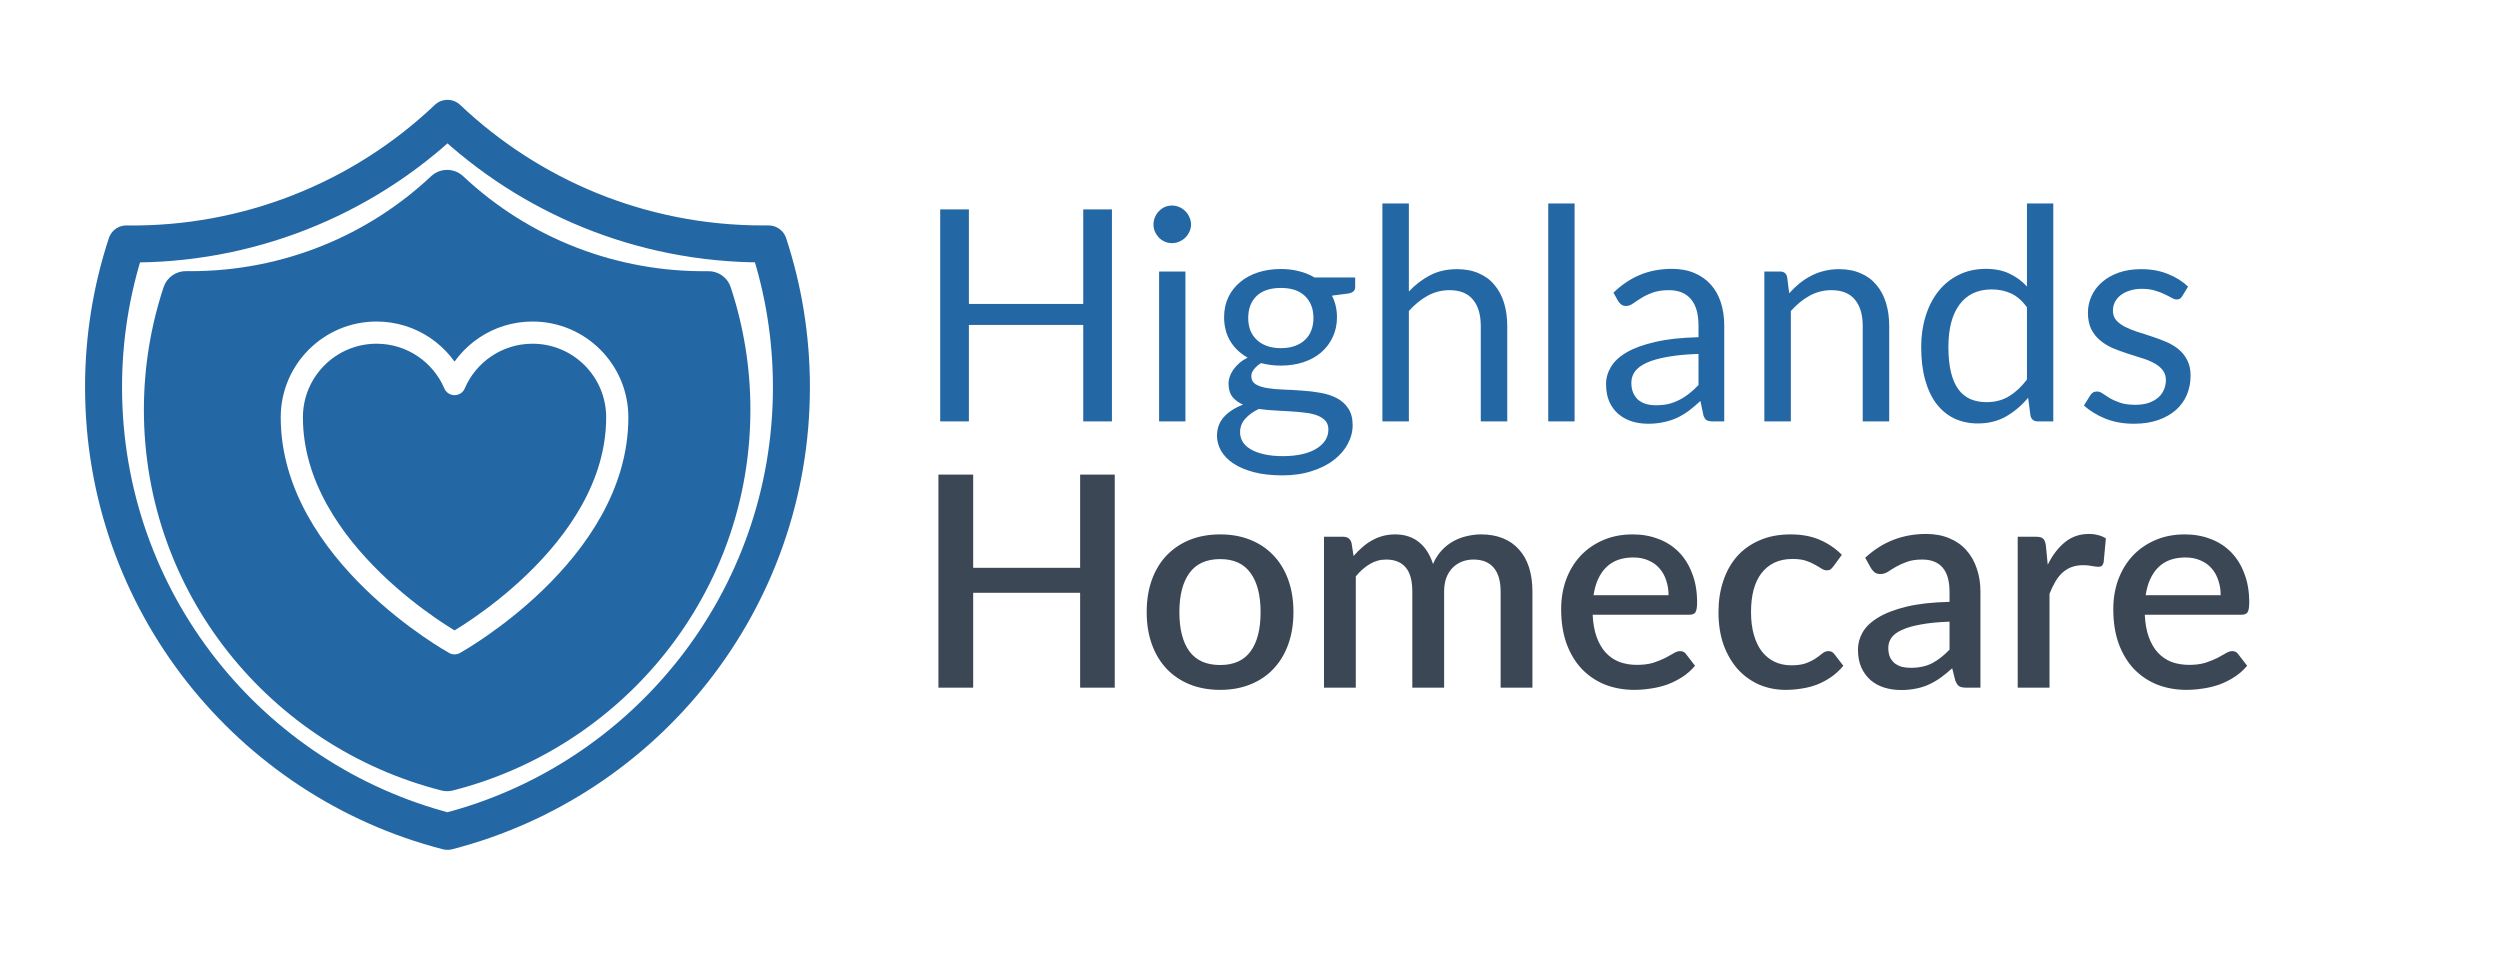 <svg width="169" height="65" viewBox="0 0 169 65" fill="none" xmlns="http://www.w3.org/2000/svg">
<rect width="169" height="65" fill="white"/>
<path d="M30.25 8C24.401 13.555 16.611 16.601 8.545 16.489C7.519 19.615 6.997 22.886 7 26.176C7 40.622 16.879 52.759 30.25 56.2C43.621 52.759 53.5 40.622 53.5 26.176C53.5 22.792 52.958 19.537 51.955 16.489H51.562C43.306 16.489 35.804 13.262 30.25 8Z" stroke="#2467A5" stroke-width="2.5" stroke-linecap="round" stroke-linejoin="round"/>
<path fill-rule="evenodd" clip-rule="evenodd" d="M29.142 11.914C29.435 11.638 29.824 11.485 30.227 11.485C30.631 11.485 31.019 11.638 31.312 11.914C35.775 16.114 41.72 18.417 47.874 18.331C48.209 18.327 48.537 18.428 48.81 18.621C49.083 18.814 49.287 19.088 49.392 19.404C50.279 22.084 50.73 24.887 50.727 27.707C50.727 40.088 42.182 50.487 30.62 53.435C30.363 53.501 30.092 53.501 29.834 53.435C18.272 50.487 9.727 40.088 9.727 27.707C9.727 24.811 10.196 22.019 11.062 19.404C11.167 19.088 11.371 18.813 11.644 18.62C11.917 18.427 12.245 18.325 12.581 18.329L12.881 18.331C19.18 18.331 24.904 15.893 29.142 11.914Z" fill="#2467A5"/>
<path d="M41.727 28.212C41.727 25.049 39.162 22.485 35.998 22.485C33.633 22.485 31.601 23.918 30.727 25.963C29.853 23.918 27.822 22.485 25.456 22.485C22.294 22.485 19.727 25.049 19.727 28.212C19.727 37.401 30.727 43.485 30.727 43.485C30.727 43.485 41.727 37.401 41.727 28.212Z" stroke="white" stroke-width="1.5" stroke-linecap="round" stroke-linejoin="round"/>
<path d="M75.167 14.155V28.485H73.227V21.965H65.497V28.485H63.557V14.155H65.497V20.545H73.227V14.155H75.167ZM80.135 18.355V28.485H78.355V18.355H80.135ZM80.514 15.175C80.514 15.348 80.478 15.511 80.404 15.665C80.338 15.812 80.245 15.945 80.124 16.065C80.011 16.178 79.874 16.268 79.715 16.335C79.561 16.401 79.398 16.435 79.225 16.435C79.051 16.435 78.888 16.401 78.734 16.335C78.588 16.268 78.458 16.178 78.344 16.065C78.231 15.945 78.141 15.812 78.075 15.665C78.008 15.511 77.975 15.348 77.975 15.175C77.975 15.002 78.008 14.838 78.075 14.685C78.141 14.525 78.231 14.388 78.344 14.275C78.458 14.155 78.588 14.062 78.734 13.995C78.888 13.928 79.051 13.895 79.225 13.895C79.398 13.895 79.561 13.928 79.715 13.995C79.874 14.062 80.011 14.155 80.124 14.275C80.245 14.388 80.338 14.525 80.404 14.685C80.478 14.838 80.514 15.002 80.514 15.175ZM86.589 23.535C86.949 23.535 87.266 23.485 87.539 23.385C87.812 23.285 88.043 23.145 88.229 22.965C88.416 22.785 88.556 22.572 88.649 22.325C88.743 22.072 88.789 21.795 88.789 21.495C88.789 20.875 88.599 20.381 88.219 20.015C87.846 19.648 87.302 19.465 86.589 19.465C85.869 19.465 85.319 19.648 84.939 20.015C84.566 20.381 84.379 20.875 84.379 21.495C84.379 21.795 84.426 22.072 84.519 22.325C84.619 22.572 84.763 22.785 84.949 22.965C85.136 23.145 85.366 23.285 85.639 23.385C85.912 23.485 86.229 23.535 86.589 23.535ZM89.799 29.035C89.799 28.788 89.729 28.588 89.589 28.435C89.449 28.282 89.259 28.162 89.019 28.075C88.786 27.988 88.513 27.928 88.199 27.895C87.886 27.855 87.552 27.825 87.199 27.805C86.853 27.785 86.499 27.765 86.139 27.745C85.779 27.725 85.433 27.692 85.099 27.645C84.726 27.818 84.419 28.038 84.179 28.305C83.946 28.565 83.829 28.872 83.829 29.225C83.829 29.451 83.886 29.662 83.999 29.855C84.119 30.055 84.299 30.225 84.539 30.365C84.779 30.512 85.079 30.625 85.439 30.705C85.806 30.791 86.236 30.835 86.729 30.835C87.209 30.835 87.639 30.791 88.019 30.705C88.399 30.618 88.719 30.495 88.979 30.335C89.246 30.175 89.449 29.985 89.589 29.765C89.729 29.545 89.799 29.302 89.799 29.035ZM91.609 18.755V19.415C91.609 19.635 91.469 19.775 91.189 19.835L90.039 19.985C90.266 20.425 90.379 20.912 90.379 21.445C90.379 21.938 90.282 22.388 90.089 22.795C89.903 23.195 89.642 23.538 89.309 23.825C88.976 24.111 88.576 24.331 88.109 24.485C87.642 24.638 87.136 24.715 86.589 24.715C86.116 24.715 85.669 24.658 85.249 24.545C85.036 24.678 84.873 24.822 84.759 24.975C84.646 25.122 84.589 25.271 84.589 25.425C84.589 25.665 84.686 25.848 84.879 25.975C85.079 26.095 85.339 26.181 85.659 26.235C85.979 26.288 86.343 26.322 86.749 26.335C87.162 26.348 87.582 26.372 88.009 26.405C88.442 26.431 88.862 26.482 89.269 26.555C89.683 26.628 90.049 26.748 90.369 26.915C90.689 27.081 90.946 27.311 91.139 27.605C91.339 27.898 91.439 28.278 91.439 28.745C91.439 29.178 91.329 29.598 91.109 30.005C90.896 30.412 90.586 30.771 90.179 31.085C89.772 31.405 89.272 31.658 88.679 31.845C88.093 32.038 87.429 32.135 86.689 32.135C85.949 32.135 85.302 32.062 84.749 31.915C84.196 31.768 83.736 31.572 83.369 31.325C83.002 31.078 82.726 30.791 82.539 30.465C82.359 30.145 82.269 29.808 82.269 29.455C82.269 28.955 82.426 28.532 82.739 28.185C83.052 27.838 83.483 27.561 84.029 27.355C83.729 27.221 83.489 27.045 83.309 26.825C83.136 26.598 83.049 26.295 83.049 25.915C83.049 25.768 83.076 25.618 83.129 25.465C83.183 25.305 83.263 25.148 83.369 24.995C83.483 24.835 83.619 24.685 83.779 24.545C83.939 24.405 84.126 24.282 84.339 24.175C83.839 23.895 83.449 23.525 83.169 23.065C82.889 22.598 82.749 22.058 82.749 21.445C82.749 20.951 82.843 20.505 83.029 20.105C83.222 19.698 83.489 19.355 83.829 19.075C84.169 18.788 84.573 18.568 85.039 18.415C85.513 18.262 86.029 18.185 86.589 18.185C87.029 18.185 87.439 18.235 87.819 18.335C88.199 18.428 88.546 18.568 88.859 18.755H91.609ZM95.24 19.705C95.673 19.245 96.153 18.878 96.68 18.605C97.206 18.331 97.813 18.195 98.5 18.195C99.053 18.195 99.54 18.288 99.96 18.475C100.386 18.655 100.74 18.915 101.02 19.255C101.306 19.588 101.523 19.991 101.67 20.465C101.816 20.938 101.89 21.462 101.89 22.035V28.485H100.1V22.035C100.1 21.268 99.923 20.675 99.57 20.255C99.223 19.828 98.693 19.615 97.98 19.615C97.453 19.615 96.96 19.741 96.5 19.995C96.046 20.248 95.626 20.591 95.24 21.025V28.485H93.45V13.755H95.24V19.705ZM106.442 13.755V28.485H104.662V13.755H106.442ZM114.819 23.925C113.999 23.951 113.299 24.018 112.719 24.125C112.145 24.225 111.675 24.358 111.309 24.525C110.949 24.692 110.685 24.888 110.519 25.115C110.359 25.341 110.279 25.595 110.279 25.875C110.279 26.142 110.322 26.372 110.409 26.565C110.495 26.758 110.612 26.918 110.759 27.045C110.912 27.165 111.089 27.255 111.289 27.315C111.495 27.368 111.715 27.395 111.949 27.395C112.262 27.395 112.549 27.365 112.809 27.305C113.069 27.238 113.312 27.145 113.539 27.025C113.772 26.905 113.992 26.762 114.199 26.595C114.412 26.428 114.619 26.238 114.819 26.025V23.925ZM109.069 19.785C109.629 19.245 110.232 18.841 110.879 18.575C111.525 18.308 112.242 18.175 113.029 18.175C113.595 18.175 114.099 18.268 114.539 18.455C114.979 18.642 115.349 18.901 115.649 19.235C115.949 19.568 116.175 19.971 116.329 20.445C116.482 20.918 116.559 21.438 116.559 22.005V28.485H115.769C115.595 28.485 115.462 28.458 115.369 28.405C115.275 28.345 115.202 28.232 115.149 28.065L114.949 27.105C114.682 27.352 114.422 27.572 114.169 27.765C113.915 27.951 113.649 28.111 113.369 28.245C113.089 28.372 112.789 28.468 112.469 28.535C112.155 28.608 111.805 28.645 111.419 28.645C111.025 28.645 110.655 28.591 110.309 28.485C109.962 28.372 109.659 28.205 109.399 27.985C109.145 27.765 108.942 27.488 108.789 27.155C108.642 26.815 108.569 26.415 108.569 25.955C108.569 25.555 108.679 25.172 108.899 24.805C109.119 24.431 109.475 24.102 109.969 23.815C110.462 23.528 111.105 23.295 111.899 23.115C112.692 22.928 113.665 22.822 114.819 22.795V22.005C114.819 21.218 114.649 20.625 114.309 20.225C113.969 19.818 113.472 19.615 112.819 19.615C112.379 19.615 112.009 19.672 111.709 19.785C111.415 19.892 111.159 20.015 110.939 20.155C110.725 20.288 110.539 20.412 110.379 20.525C110.225 20.631 110.072 20.685 109.919 20.685C109.799 20.685 109.695 20.655 109.609 20.595C109.522 20.528 109.449 20.448 109.389 20.355L109.069 19.785ZM120.95 19.825C121.17 19.578 121.403 19.355 121.65 19.155C121.897 18.955 122.157 18.785 122.43 18.645C122.71 18.498 123.003 18.388 123.31 18.315C123.623 18.235 123.96 18.195 124.32 18.195C124.873 18.195 125.36 18.288 125.78 18.475C126.207 18.655 126.56 18.915 126.84 19.255C127.127 19.588 127.343 19.991 127.49 20.465C127.637 20.938 127.71 21.462 127.71 22.035V28.485H125.92V22.035C125.92 21.268 125.743 20.675 125.39 20.255C125.043 19.828 124.513 19.615 123.8 19.615C123.273 19.615 122.78 19.741 122.32 19.995C121.867 20.248 121.447 20.591 121.06 21.025V28.485H119.27V18.355H120.34C120.593 18.355 120.75 18.478 120.81 18.725L120.95 19.825ZM137.022 20.765C136.689 20.318 136.329 20.008 135.942 19.835C135.556 19.655 135.122 19.565 134.642 19.565C133.702 19.565 132.979 19.901 132.472 20.575C131.966 21.248 131.712 22.208 131.712 23.455C131.712 24.115 131.769 24.681 131.882 25.155C131.996 25.622 132.162 26.008 132.382 26.315C132.602 26.615 132.872 26.835 133.192 26.975C133.512 27.115 133.876 27.185 134.282 27.185C134.869 27.185 135.379 27.052 135.812 26.785C136.252 26.518 136.656 26.142 137.022 25.655V20.765ZM138.802 13.755V28.485H137.742C137.489 28.485 137.329 28.361 137.262 28.115L137.102 26.885C136.669 27.405 136.176 27.825 135.622 28.145C135.069 28.465 134.429 28.625 133.702 28.625C133.122 28.625 132.596 28.515 132.122 28.295C131.649 28.068 131.246 27.738 130.912 27.305C130.579 26.872 130.322 26.331 130.142 25.685C129.962 25.038 129.872 24.295 129.872 23.455C129.872 22.708 129.972 22.015 130.172 21.375C130.372 20.728 130.659 20.168 131.032 19.695C131.406 19.221 131.862 18.852 132.402 18.585C132.949 18.311 133.562 18.175 134.242 18.175C134.862 18.175 135.392 18.282 135.832 18.495C136.279 18.701 136.676 18.991 137.022 19.365V13.755H138.802ZM147.514 20.025C147.434 20.172 147.31 20.245 147.144 20.245C147.044 20.245 146.93 20.208 146.804 20.135C146.677 20.061 146.52 19.982 146.334 19.895C146.154 19.802 145.937 19.718 145.684 19.645C145.43 19.565 145.13 19.525 144.784 19.525C144.484 19.525 144.214 19.565 143.974 19.645C143.734 19.718 143.527 19.822 143.354 19.955C143.187 20.088 143.057 20.245 142.964 20.425C142.877 20.598 142.834 20.788 142.834 20.995C142.834 21.255 142.907 21.471 143.054 21.645C143.207 21.818 143.407 21.968 143.654 22.095C143.9 22.221 144.18 22.335 144.494 22.435C144.807 22.528 145.127 22.631 145.454 22.745C145.787 22.852 146.11 22.971 146.424 23.105C146.737 23.238 147.017 23.405 147.264 23.605C147.51 23.805 147.707 24.052 147.854 24.345C148.007 24.631 148.084 24.978 148.084 25.385C148.084 25.852 148 26.285 147.834 26.685C147.667 27.078 147.42 27.422 147.094 27.715C146.767 28.002 146.367 28.228 145.894 28.395C145.42 28.561 144.874 28.645 144.254 28.645C143.547 28.645 142.907 28.532 142.334 28.305C141.76 28.072 141.274 27.775 140.874 27.415L141.294 26.735C141.347 26.648 141.41 26.581 141.484 26.535C141.557 26.488 141.65 26.465 141.764 26.465C141.884 26.465 142.01 26.512 142.144 26.605C142.277 26.698 142.437 26.802 142.624 26.915C142.817 27.028 143.05 27.131 143.324 27.225C143.597 27.318 143.937 27.365 144.344 27.365C144.69 27.365 144.994 27.322 145.254 27.235C145.514 27.142 145.73 27.018 145.904 26.865C146.077 26.712 146.204 26.535 146.284 26.335C146.37 26.135 146.414 25.922 146.414 25.695C146.414 25.415 146.337 25.185 146.184 25.005C146.037 24.818 145.84 24.662 145.594 24.535C145.347 24.401 145.064 24.288 144.744 24.195C144.43 24.095 144.107 23.991 143.774 23.885C143.447 23.778 143.124 23.658 142.804 23.525C142.49 23.385 142.21 23.212 141.964 23.005C141.717 22.798 141.517 22.545 141.364 22.245C141.217 21.938 141.144 21.568 141.144 21.135C141.144 20.748 141.224 20.378 141.384 20.025C141.544 19.665 141.777 19.352 142.084 19.085C142.39 18.811 142.767 18.595 143.214 18.435C143.66 18.275 144.17 18.195 144.744 18.195C145.41 18.195 146.007 18.302 146.534 18.515C147.067 18.721 147.527 19.008 147.914 19.375L147.514 20.025Z" fill="#2467A5"/>
<path d="M75.357 32.085V46.485H73.017V40.075H65.787V46.485H63.437V32.085H65.787V38.385H73.017V32.085H75.357ZM82.486 36.125C83.24 36.125 83.92 36.248 84.526 36.495C85.14 36.742 85.66 37.092 86.086 37.545C86.52 37.998 86.853 38.548 87.086 39.195C87.32 39.842 87.436 40.568 87.436 41.375C87.436 42.181 87.32 42.908 87.086 43.555C86.853 44.202 86.52 44.755 86.086 45.215C85.66 45.668 85.14 46.018 84.526 46.265C83.92 46.511 83.24 46.635 82.486 46.635C81.726 46.635 81.04 46.511 80.426 46.265C79.82 46.018 79.3 45.668 78.866 45.215C78.433 44.755 78.1 44.202 77.866 43.555C77.633 42.908 77.516 42.181 77.516 41.375C77.516 40.568 77.633 39.842 77.866 39.195C78.1 38.548 78.433 37.998 78.866 37.545C79.3 37.092 79.82 36.742 80.426 36.495C81.04 36.248 81.726 36.125 82.486 36.125ZM82.486 44.955C83.406 44.955 84.09 44.648 84.536 44.035C84.99 43.415 85.216 42.532 85.216 41.385C85.216 40.238 84.99 39.355 84.536 38.735C84.09 38.108 83.406 37.795 82.486 37.795C81.553 37.795 80.86 38.108 80.406 38.735C79.953 39.355 79.726 40.238 79.726 41.385C79.726 42.532 79.953 43.415 80.406 44.035C80.86 44.648 81.553 44.955 82.486 44.955ZM89.502 46.485V36.285H90.802C91.095 36.285 91.282 36.422 91.362 36.695L91.502 37.585C91.689 37.371 91.882 37.178 92.082 37.005C92.282 36.825 92.495 36.672 92.722 36.545C92.955 36.411 93.202 36.308 93.462 36.235C93.729 36.161 94.015 36.125 94.322 36.125C94.649 36.125 94.949 36.172 95.222 36.265C95.495 36.358 95.735 36.492 95.942 36.665C96.155 36.838 96.339 37.048 96.492 37.295C96.645 37.541 96.772 37.818 96.872 38.125C97.025 37.772 97.219 37.468 97.452 37.215C97.685 36.962 97.945 36.755 98.232 36.595C98.519 36.435 98.822 36.318 99.142 36.245C99.469 36.165 99.799 36.125 100.132 36.125C100.679 36.125 101.165 36.212 101.592 36.385C102.025 36.558 102.389 36.812 102.682 37.145C102.982 37.471 103.209 37.875 103.362 38.355C103.515 38.835 103.592 39.382 103.592 39.995V46.485H101.442V39.995C101.442 39.275 101.285 38.735 100.972 38.375C100.665 38.008 100.209 37.825 99.602 37.825C99.329 37.825 99.072 37.871 98.832 37.965C98.592 38.058 98.382 38.195 98.202 38.375C98.022 38.555 97.879 38.782 97.772 39.055C97.672 39.322 97.622 39.635 97.622 39.995V46.485H95.472V39.995C95.472 39.248 95.322 38.702 95.022 38.355C94.722 38.002 94.282 37.825 93.702 37.825C93.302 37.825 92.932 37.928 92.592 38.135C92.252 38.335 91.939 38.611 91.652 38.965V46.485H89.502ZM112.794 40.235C112.794 39.875 112.74 39.541 112.634 39.235C112.534 38.922 112.384 38.651 112.184 38.425C111.984 38.191 111.734 38.011 111.434 37.885C111.14 37.752 110.8 37.685 110.414 37.685C109.634 37.685 109.02 37.908 108.574 38.355C108.127 38.801 107.844 39.428 107.724 40.235H112.794ZM107.664 41.555C107.69 42.135 107.78 42.638 107.934 43.065C108.087 43.485 108.29 43.835 108.544 44.115C108.804 44.395 109.11 44.605 109.464 44.745C109.824 44.878 110.224 44.945 110.664 44.945C111.084 44.945 111.447 44.898 111.754 44.805C112.06 44.705 112.327 44.598 112.554 44.485C112.78 44.365 112.974 44.258 113.134 44.165C113.294 44.065 113.44 44.015 113.574 44.015C113.747 44.015 113.88 44.081 113.974 44.215L114.584 45.005C114.33 45.305 114.044 45.558 113.724 45.765C113.404 45.971 113.064 46.142 112.704 46.275C112.344 46.401 111.974 46.492 111.594 46.545C111.214 46.605 110.844 46.635 110.484 46.635C109.777 46.635 109.12 46.518 108.514 46.285C107.914 46.045 107.39 45.695 106.944 45.235C106.504 44.775 106.157 44.205 105.904 43.525C105.657 42.845 105.534 42.062 105.534 41.175C105.534 40.468 105.644 39.808 105.864 39.195C106.09 38.581 106.41 38.048 106.824 37.595C107.244 37.142 107.75 36.785 108.344 36.525C108.944 36.258 109.62 36.125 110.374 36.125C111 36.125 111.58 36.228 112.114 36.435C112.647 36.635 113.107 36.931 113.494 37.325C113.88 37.718 114.18 38.202 114.394 38.775C114.614 39.342 114.724 39.988 114.724 40.715C114.724 41.048 114.687 41.272 114.614 41.385C114.54 41.498 114.407 41.555 114.214 41.555H107.664ZM123.939 38.285C123.872 38.371 123.809 38.438 123.749 38.485C123.689 38.532 123.602 38.555 123.489 38.555C123.375 38.555 123.255 38.515 123.129 38.435C123.009 38.355 122.862 38.268 122.689 38.175C122.522 38.075 122.319 37.985 122.079 37.905C121.839 37.825 121.539 37.785 121.179 37.785C120.712 37.785 120.302 37.868 119.949 38.035C119.602 38.202 119.309 38.441 119.069 38.755C118.835 39.062 118.659 39.438 118.539 39.885C118.425 40.325 118.369 40.822 118.369 41.375C118.369 41.948 118.432 42.458 118.559 42.905C118.685 43.352 118.865 43.728 119.099 44.035C119.339 44.342 119.625 44.575 119.959 44.735C120.299 44.895 120.679 44.975 121.099 44.975C121.512 44.975 121.849 44.925 122.109 44.825C122.369 44.725 122.585 44.615 122.759 44.495C122.932 44.375 123.079 44.265 123.199 44.165C123.325 44.065 123.459 44.015 123.599 44.015C123.772 44.015 123.905 44.081 123.999 44.215L124.609 45.005C124.362 45.305 124.089 45.558 123.789 45.765C123.489 45.971 123.172 46.142 122.839 46.275C122.505 46.401 122.159 46.492 121.799 46.545C121.439 46.605 121.075 46.635 120.709 46.635C120.075 46.635 119.482 46.518 118.929 46.285C118.382 46.045 117.902 45.702 117.489 45.255C117.082 44.801 116.759 44.252 116.519 43.605C116.285 42.952 116.169 42.208 116.169 41.375C116.169 40.621 116.275 39.925 116.489 39.285C116.702 38.638 117.012 38.081 117.419 37.615C117.832 37.148 118.342 36.785 118.949 36.525C119.555 36.258 120.255 36.125 121.049 36.125C121.789 36.125 122.439 36.245 122.999 36.485C123.565 36.725 124.069 37.065 124.509 37.505L123.939 38.285ZM131.788 42.025C131.021 42.051 130.375 42.115 129.848 42.215C129.321 42.308 128.895 42.431 128.568 42.585C128.241 42.731 128.005 42.908 127.858 43.115C127.718 43.322 127.648 43.548 127.648 43.795C127.648 44.035 127.685 44.242 127.758 44.415C127.838 44.581 127.945 44.721 128.078 44.835C128.218 44.941 128.378 45.022 128.558 45.075C128.745 45.121 128.948 45.145 129.168 45.145C129.728 45.145 130.208 45.041 130.608 44.835C131.015 44.621 131.408 44.315 131.788 43.915V42.025ZM126.088 37.705C127.241 36.632 128.615 36.095 130.208 36.095C130.795 36.095 131.315 36.191 131.768 36.385C132.228 36.572 132.611 36.838 132.918 37.185C133.231 37.532 133.468 37.945 133.628 38.425C133.795 38.898 133.878 39.425 133.878 40.005V46.485H132.918C132.711 46.485 132.555 46.455 132.448 46.395C132.341 46.328 132.251 46.198 132.178 46.005L131.968 45.175C131.708 45.408 131.451 45.618 131.198 45.805C130.945 45.985 130.681 46.138 130.408 46.265C130.141 46.392 129.851 46.485 129.538 46.545C129.231 46.611 128.891 46.645 128.518 46.645C128.105 46.645 127.718 46.588 127.358 46.475C127.005 46.361 126.698 46.191 126.438 45.965C126.178 45.731 125.971 45.445 125.818 45.105C125.671 44.765 125.598 44.365 125.598 43.905C125.598 43.511 125.701 43.128 125.908 42.755C126.121 42.382 126.468 42.048 126.948 41.755C127.435 41.455 128.071 41.208 128.858 41.015C129.651 40.822 130.628 40.712 131.788 40.685V40.005C131.788 39.272 131.631 38.725 131.318 38.365C131.005 38.005 130.545 37.825 129.938 37.825C129.525 37.825 129.178 37.878 128.898 37.985C128.618 38.085 128.375 38.195 128.168 38.315C127.961 38.435 127.778 38.548 127.618 38.655C127.458 38.755 127.288 38.805 127.108 38.805C126.961 38.805 126.835 38.768 126.728 38.695C126.628 38.615 126.545 38.518 126.478 38.405L126.088 37.705ZM138.427 38.175C138.747 37.528 139.133 37.022 139.587 36.655C140.04 36.282 140.583 36.095 141.217 36.095C141.437 36.095 141.643 36.121 141.837 36.175C142.03 36.221 142.203 36.295 142.357 36.395L142.207 38.015C142.18 38.128 142.137 38.208 142.077 38.255C142.023 38.295 141.95 38.315 141.857 38.315C141.757 38.315 141.613 38.298 141.427 38.265C141.24 38.225 141.043 38.205 140.837 38.205C140.537 38.205 140.27 38.248 140.037 38.335C139.81 38.422 139.603 38.548 139.417 38.715C139.237 38.882 139.077 39.085 138.937 39.325C138.797 39.565 138.667 39.838 138.547 40.145V46.485H136.397V36.285H137.647C137.873 36.285 138.03 36.328 138.117 36.415C138.203 36.495 138.263 36.638 138.297 36.845L138.427 38.175ZM150.118 40.235C150.118 39.875 150.065 39.541 149.958 39.235C149.858 38.922 149.708 38.651 149.508 38.425C149.308 38.191 149.058 38.011 148.758 37.885C148.465 37.752 148.125 37.685 147.738 37.685C146.958 37.685 146.345 37.908 145.898 38.355C145.451 38.801 145.168 39.428 145.048 40.235H150.118ZM144.988 41.555C145.015 42.135 145.105 42.638 145.258 43.065C145.411 43.485 145.615 43.835 145.868 44.115C146.128 44.395 146.435 44.605 146.788 44.745C147.148 44.878 147.548 44.945 147.988 44.945C148.408 44.945 148.771 44.898 149.078 44.805C149.385 44.705 149.651 44.598 149.878 44.485C150.105 44.365 150.298 44.258 150.458 44.165C150.618 44.065 150.765 44.015 150.898 44.015C151.071 44.015 151.205 44.081 151.298 44.215L151.908 45.005C151.655 45.305 151.368 45.558 151.048 45.765C150.728 45.971 150.388 46.142 150.028 46.275C149.668 46.401 149.298 46.492 148.918 46.545C148.538 46.605 148.168 46.635 147.808 46.635C147.101 46.635 146.445 46.518 145.838 46.285C145.238 46.045 144.715 45.695 144.268 45.235C143.828 44.775 143.481 44.205 143.228 43.525C142.981 42.845 142.858 42.062 142.858 41.175C142.858 40.468 142.968 39.808 143.188 39.195C143.415 38.581 143.735 38.048 144.148 37.595C144.568 37.142 145.075 36.785 145.668 36.525C146.268 36.258 146.945 36.125 147.698 36.125C148.325 36.125 148.905 36.228 149.438 36.435C149.971 36.635 150.431 36.931 150.818 37.325C151.205 37.718 151.505 38.202 151.718 38.775C151.938 39.342 152.048 39.988 152.048 40.715C152.048 41.048 152.011 41.272 151.938 41.385C151.865 41.498 151.731 41.555 151.538 41.555H144.988Z" fill="#3B4754"/>
</svg>
